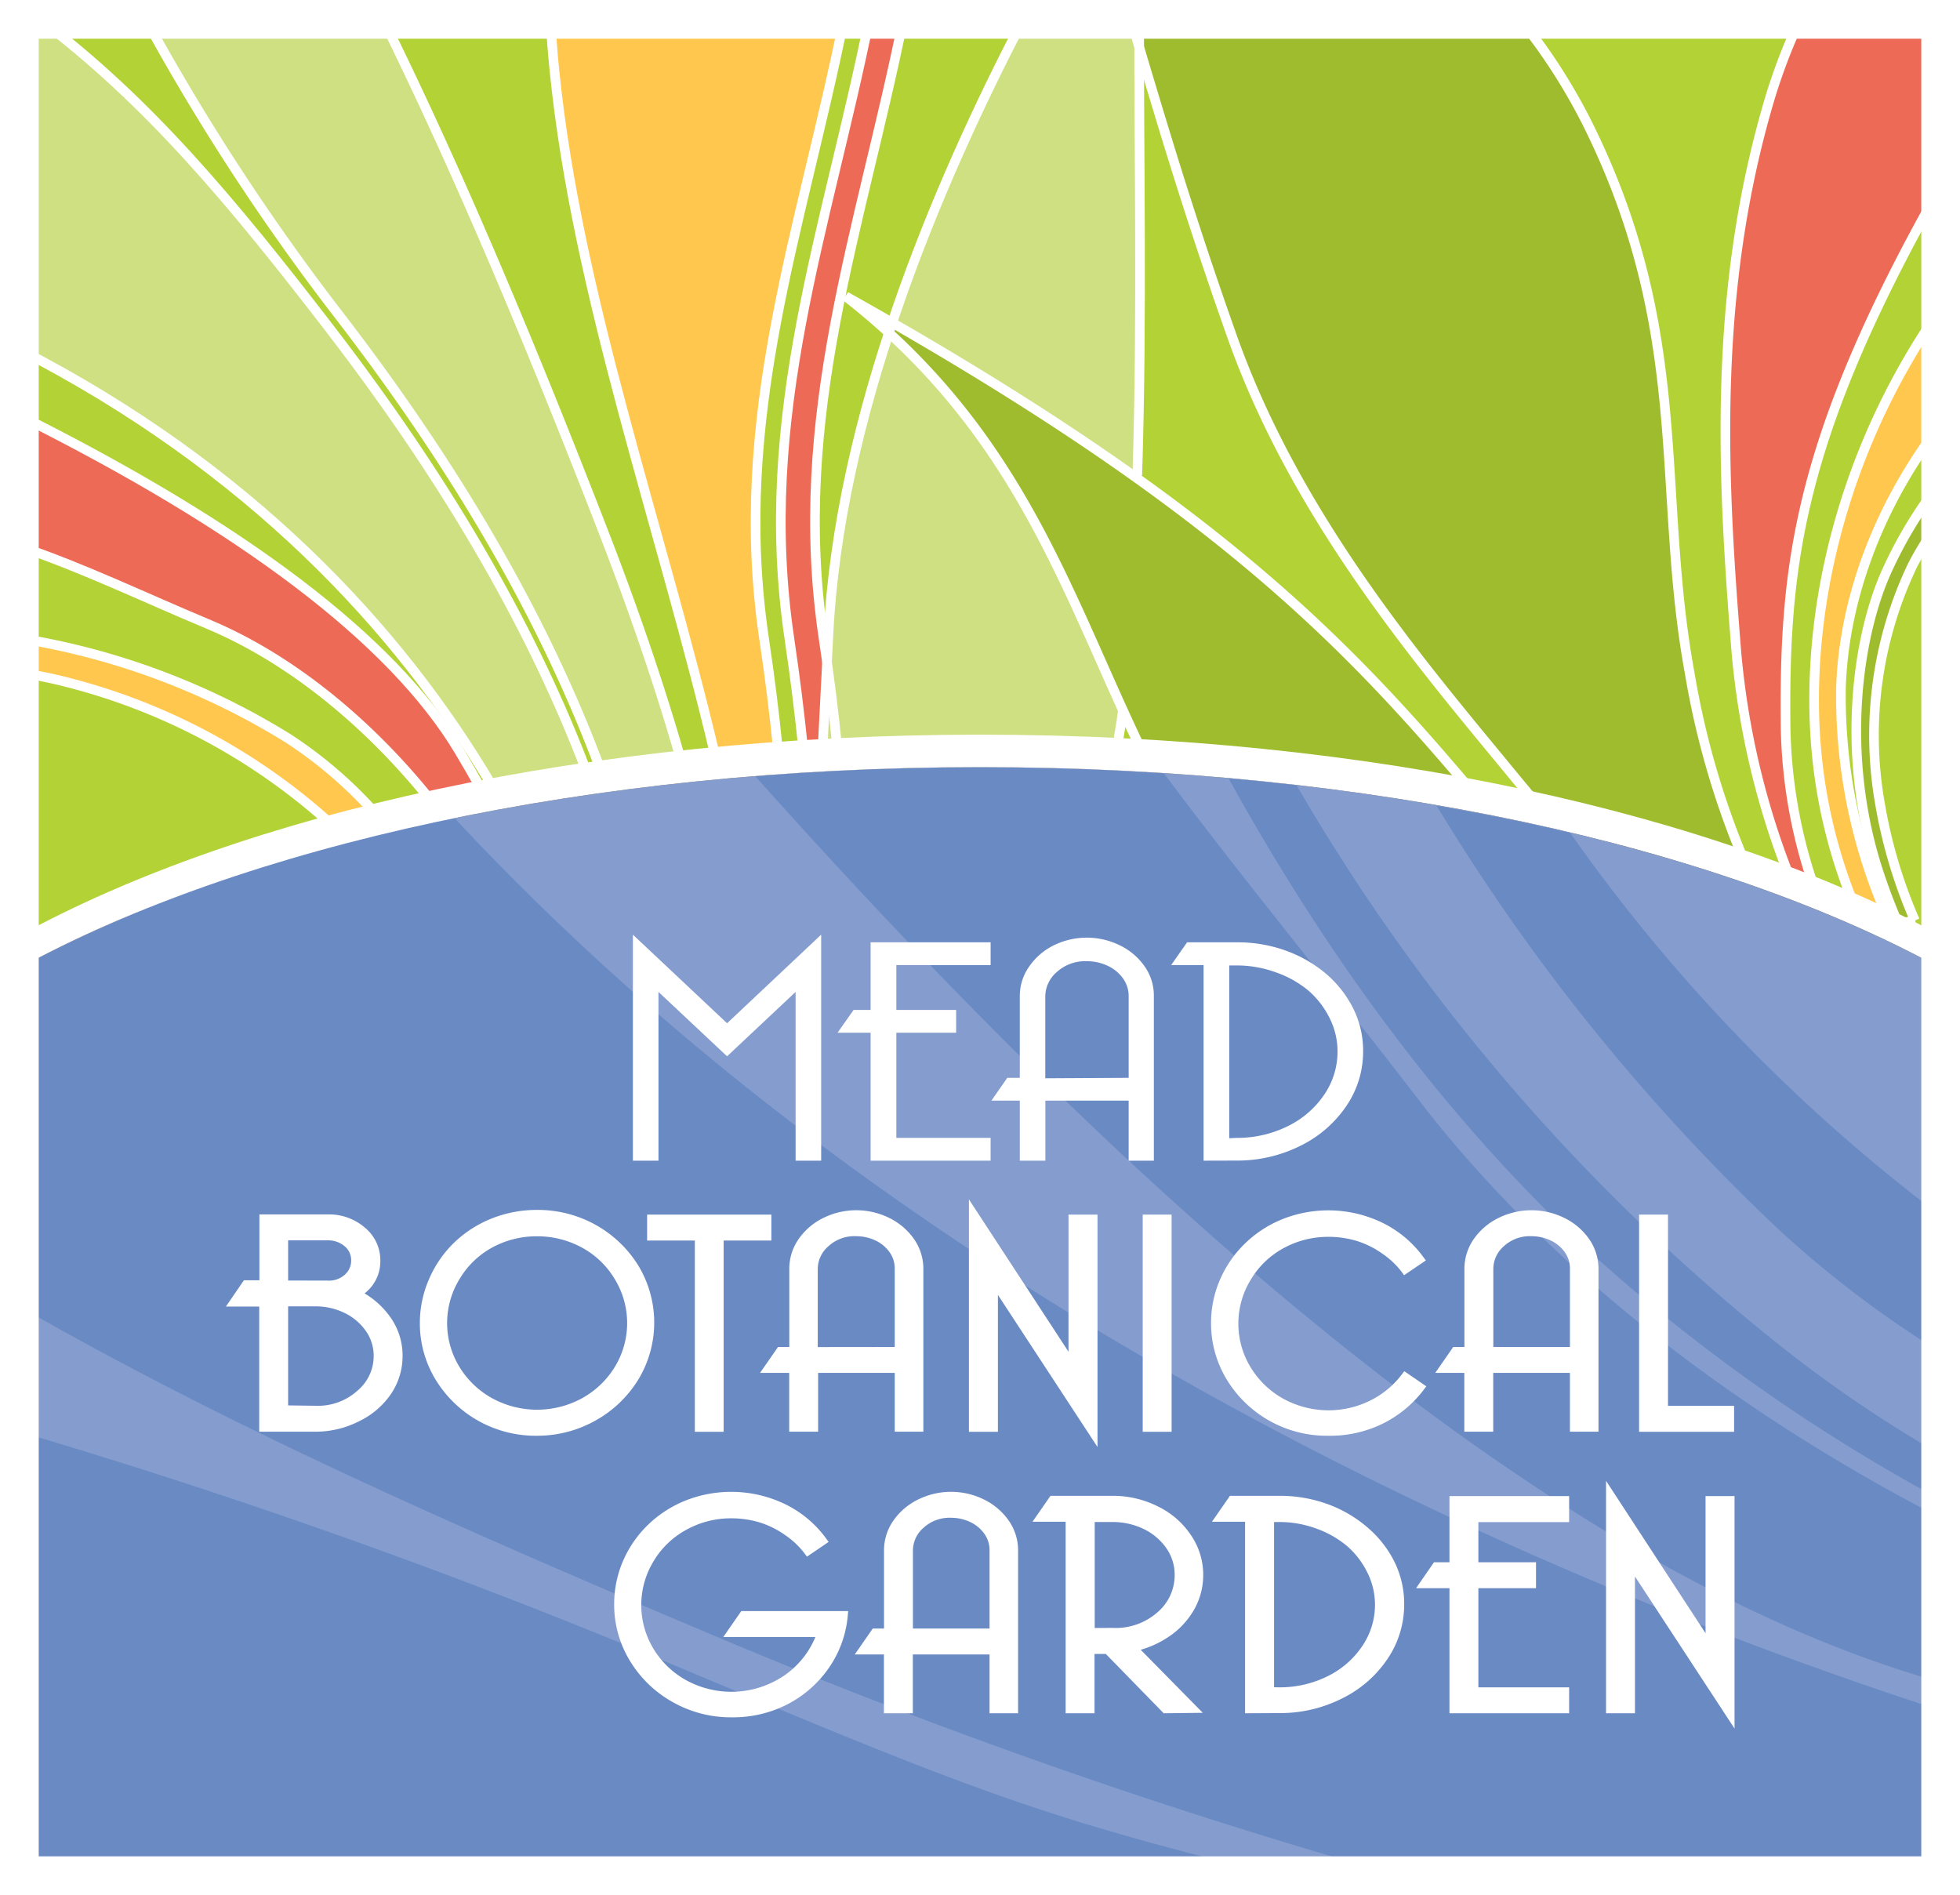 <svg xmlns="http://www.w3.org/2000/svg" viewBox="0 0 217.68 210.46"><rect x="0" y="0" width="217.68" height="210.46" fill="#333333" stroke="none"/><defs><style>.cls-1{fill:#849cce;}.cls-2{fill:#6a8ac4;}.cls-3{fill:#b2d235;}.cls-4{fill:#ed6a56;}.cls-5{fill:#cee082;}.cls-6{fill:#ffc74e;}.cls-7{fill:#9fbc2e;}.cls-10,.cls-8{fill:none;stroke:#fff;stroke-miterlimit:10;}.cls-8{stroke-width:1.07px;}.cls-9{fill:#fff;}.cls-10{stroke-width:4.3px;}</style></defs><title>Asset 1@512px</title><g id="Layer_2" data-name="Layer 2"><g id="Layer_1-2" data-name="Layer 1"><g id="Water"><path class="cls-1" d="M215.53,107.52V208.44H2.15V107.52C26.92,93.94,65.5,85.2,108.84,85.2S190.76,93.94,215.53,107.52Z"/><path class="cls-2" d="M214.57,186.55l1,.27V168.6c-24.3-12.54-44.44-28.75-58-46.44-9.85-12.84-19.39-24.32-28.3-36.27-6.65-.43-13.45-.68-20.38-.68-8.54,0-16.89.35-25,1C133.09,141.37,177.05,175.7,214.57,186.55Z"/><path class="cls-2" d="M175.67,138.21a197.19,197.19,0,0,0,39.86,28.33v-5a144.45,144.45,0,0,1-18.78-12.86A221.69,221.69,0,0,1,144,87.21q-3.73-.43-7.55-.77C147.43,106.34,160.55,124.1,175.67,138.21Z"/><path class="cls-2" d="M75.34,185.13A702.08,702.08,0,0,0,2.15,159v50H144.8C116.39,202.07,109.29,199.39,75.34,185.13Z"/><path class="cls-2" d="M215.53,189.95C165.15,173.62,97.2,142.22,48.36,88.55c0,0-30.87,10.56-46.21,19v37.54c22.67,13,47.5,24.07,76,36.07a647.3,647.3,0,0,0,77.06,27.11l1.47.41h58.82Z"/><path class="cls-2" d="M197.51,136.51a118.56,118.56,0,0,0,18,13.66V135a189.52,189.52,0,0,1-41.12-42.5c-4.77-1.14-9.72-2.14-14.82-3A224,224,0,0,0,197.51,136.51Z"/></g><g id="Grass"><path class="cls-3" d="M215.53,104.66V2.15H2.15V104.66C26.92,91.08,65.5,82.34,108.84,82.34S190.76,91.08,215.53,104.66Z"/><path class="cls-4" d="M100.32,2.15H96.54c-4.68,23.26-12.55,44-8.87,68.76.63,4.25,1.13,8.32,1.53,12.24l0,.29L93,83.15c-.39-3.92-.89-8-1.53-12.24C87.77,46.19,95.64,25.41,100.32,2.15Z"/><path class="cls-4" d="M2.15,46.13V60.67c7.19,2.44,13.7,5.61,21.19,8.74C31.81,73,40.4,79.68,47.63,88.62c1.88-.41,3.79-.79,5.71-1.16-.76-1.36-1.54-2.73-2.37-4.11C43.56,71,26.91,58.5,2.15,46.13Z"/><path class="cls-5" d="M42.55,2.15H16.19a250,250,0,0,0,21.5,32.91c14.39,18.7,23.39,35.35,28.92,50.19q4.41-.62,8.94-1.12c-2.08-7.26-4.75-15.22-8.12-24C58.81,37.83,50.76,18.78,42.55,2.15Z"/><path class="cls-6" d="M93.73,2.15H61.14c.1,1.84.23,3.71.43,5.62,2.52,25.06,11.83,50.65,17.82,76q3.47-.33,7-.59c-.39-3.92-.89-8-1.53-12.24C81.19,46.19,89.06,25.41,93.73,2.15Z"/><path class="cls-5" d="M4.42,2.15H2.15V38.8C27.61,51.86,44.31,69.75,54.61,87.2c3.41-.64,6.9-1.21,10.45-1.73C59.55,71,50.67,54.74,36.56,36.41,25.69,22.29,16.48,11.26,4.42,2.15Z"/><path class="cls-5" d="M126.52,2.15H113.66C103.9,20.82,93.16,46.46,92,70.59q-.31,6.23-.63,12.25c5.74-.32,11.57-.5,17.51-.5q7.74,0,15.25.37C127.5,56.89,126.44,24.65,126.52,2.15Z"/><path class="cls-6" d="M32,82A80.78,80.78,0,0,0,2.15,70.88v3.8c1.36.22,2.7.47,4,.77A68.94,68.94,0,0,1,36.55,91.32c1.61-.44,3.23-.87,4.88-1.28A48.21,48.21,0,0,0,32,82Z"/><path class="cls-7" d="M176.24,13.61a64.62,64.62,0,0,0-7.4-11.46H125.59c2.72,8.91,5.75,19.73,11.27,35.29,7.26,20.44,21.47,36.83,31.36,48.88.65.79,1.28,1.54,1.93,2.32a207.64,207.64,0,0,1,23.35,6.47,93.32,93.32,0,0,1-5.83-20.29C183.91,54.46,187.89,36.92,176.24,13.61Z"/><path class="cls-4" d="M215.53,20.73V2.15H199.93a65.09,65.09,0,0,0-3.3,8.55c-6.62,22-5.27,43.14-3.79,61.66A89.2,89.2,0,0,0,198.6,97c.91.35,1.82.7,2.71,1.05a57.13,57.13,0,0,1-3-17.34C198.13,62.81,199.66,48.76,215.53,20.73Z"/><path class="cls-7" d="M93.93,32.91c19.23,15,24.37,32.66,32.63,49.94a285.51,285.51,0,0,1,36.32,4.31C148.6,70.32,133.69,55.18,93.93,32.91Z"/><path class="cls-7" d="M208.53,96.53q.91,2.83,2.09,5.6l.69.35,1.36-.25a55.54,55.54,0,0,1-3.84-12.77,43.74,43.74,0,0,1,3.58-26.68,31.19,31.19,0,0,1,3.12-4.89V53.56a48.11,48.11,0,0,0-5.93,9.74C206.27,70.56,204.4,83.66,208.53,96.53Z"/><path class="cls-6" d="M201.73,83.35a59,59,0,0,0,3.92,16.47c1.33.58,2.6,1.19,3.86,1.79a61,61,0,0,1-5.05-25.18c.27-9.13,3.69-19.67,11.07-29.29V34.29C204.27,50.39,200.4,68.63,201.73,83.35Z"/><path class="cls-8" d="M2.15,46.13V60.67c7.19,2.44,13.7,5.61,21.19,8.74C31.81,73,40.4,79.68,47.63,88.62c1.88-.41,3.79-.79,5.71-1.16-.76-1.36-1.54-2.73-2.37-4.11C43.56,71,26.91,58.5,2.15,46.13Z"/><path class="cls-8" d="M42.55,2.15H16.19a250,250,0,0,0,21.5,32.91c14.39,18.7,23.39,35.35,28.92,50.19q4.41-.62,8.94-1.12c-2.08-7.26-4.75-15.22-8.12-24C58.81,37.83,50.76,18.78,42.55,2.15Z"/><path class="cls-8" d="M93.73,2.15H61.14c.1,1.84.23,3.71.43,5.62,2.52,25.06,11.83,50.65,17.82,76q3.47-.33,7-.59c-.39-3.92-.89-8-1.53-12.24C81.19,46.19,89.06,25.41,93.73,2.15Z"/><path class="cls-8" d="M4.42,2.15H2.15V38.8C27.61,51.86,44.31,69.75,54.61,87.2c3.41-.64,6.9-1.21,10.45-1.73C59.55,71,50.67,54.74,36.56,36.41,25.69,22.29,16.48,11.26,4.42,2.15Z"/><path class="cls-8" d="M126.31,52.78c.57-18,.16-36.31.21-50.63H113.66C103.9,20.82,93.16,46.46,92,70.59q-.31,6.23-.63,12.25c5.74-.32,11.57-.5,17.51-.5q7.74,0,15.25.37c.2-1.53.39-2.15.56-3.72"/><path class="cls-8" d="M32,82A80.78,80.78,0,0,0,2.15,70.88v3.8c1.36.22,2.7.47,4,.77A68.94,68.94,0,0,1,36.55,91.32c1.61-.44,3.23-.87,4.88-1.28A48.21,48.21,0,0,0,32,82Z"/><path class="cls-8" d="M100.32,2.15H96.54c-4.68,23.26-12.55,44-8.87,68.76.63,4.25,1.13,8.32,1.53,12.24l0,.29L93,83.15c-.39-3.92-.89-8-1.53-12.24C87.77,46.19,95.64,25.41,100.32,2.15Z"/><path class="cls-8" d="M176.24,13.61a64.62,64.62,0,0,0-7.4-11.46H125.59c2.72,8.91,5.75,19.73,11.27,35.29,7.26,20.44,21.47,36.83,31.36,48.88.65.79,1.28,1.54,1.93,2.32a207.64,207.64,0,0,1,23.35,6.47,93.32,93.32,0,0,1-5.83-20.29C183.91,54.46,187.89,36.92,176.24,13.61Z"/><path class="cls-8" d="M215.53,20.73V2.15H199.93a65.09,65.09,0,0,0-3.3,8.55c-6.62,22-5.27,43.14-3.79,61.66A89.2,89.2,0,0,0,198.6,97c.91.35,1.82.7,2.71,1.05a57.13,57.13,0,0,1-3-17.34C198.13,62.81,199.66,48.76,215.53,20.73Z"/><path class="cls-8" d="M93.93,32.91c19.23,15,24.37,32.66,32.63,49.94a285.51,285.51,0,0,1,36.32,4.31C148.6,70.32,133.69,55.18,93.93,32.91Z"/><path class="cls-8" d="M208.53,96.53q.91,2.83,2.09,5.6l.69.35,1.36-.25a55.54,55.54,0,0,1-3.84-12.77,43.74,43.74,0,0,1,3.58-26.68,31.19,31.19,0,0,1,3.12-4.89V53.56a48.11,48.11,0,0,0-5.93,9.74C206.27,70.56,204.4,83.66,208.53,96.53Z"/><path class="cls-8" d="M201.73,83.35a59,59,0,0,0,3.92,16.47c1.33.58,2.6,1.19,3.86,1.79a61,61,0,0,1-5.05-25.18c.27-9.13,3.69-19.67,11.07-29.29V34.29C204.27,50.39,200.4,68.63,201.73,83.35Z"/></g><path id="Divider" class="cls-9" d="M108.84,81.59c-43.34,0-81.92,8.73-106.69,22.31v3.61C26.92,93.94,65.5,85.2,108.84,85.2s81.92,8.73,106.69,22.32v-3.61C190.76,90.33,152.18,81.59,108.84,81.59Z"/><g id="Name"><path class="cls-9" d="M176.53,147Zm0,0Zm0,0Z"/><path class="cls-9" d="M176.53,147Zm0,0Z"/><polygon class="cls-9" points="176.53 147.01 176.53 147.01 176.53 147.01 176.53 147.01 176.53 147.01 176.53 147.01 176.53 147.01 176.53 147.01 176.53 147.01"/><path class="cls-9" d="M176.53,147Zm0,0Z"/><polygon class="cls-9" points="176.53 147.01 176.53 147.01 176.53 147.01 176.53 147.01 176.53 147.01 176.53 147.01 176.53 147.01 176.53 147.01 176.53 147.01"/><circle class="cls-9" cx="176.53" cy="147.01"/><polygon class="cls-9" points="176.53 147.01 176.53 147.01 176.53 147.01 176.53 147.01 176.53 147.01 176.53 147.01 176.53 147.01 176.53 147.01 176.53 147.01 176.53 147.01 176.53 147.01 176.53 147.01 176.53 147.01 176.53 147.01 176.53 147.01 176.53 147.01 176.53 147.01 176.53 147.01 176.53 147.01 176.53 147.01 176.53 147.01 176.53 147.01 176.53 147.01 176.53 147.01 176.53 147.01 176.53 147.01 176.53 147.01 176.53 147.01 176.53 147.01"/><path class="cls-9" d="M176.53,147Zm0,0Z"/><polygon class="cls-9" points="176.53 147.01 176.53 147.01 176.53 147.01 176.53 147.01 176.53 147.01 176.53 147.01 176.53 147.01"/><polygon class="cls-9" points="176.53 147.01 176.53 147.01 176.53 147.01 176.53 147.01 176.53 147.01 176.53 147.01 176.53 147.01 176.53 147.01 176.53 147.01 176.53 147.01 176.53 147.01 176.53 147.01 176.53 147.01 176.53 147.01 176.53 147.01 176.53 147.01 176.53 147.01 176.53 147.01 176.53 147.01 176.53 147.01 176.53 147.01 176.53 147.01 176.53 147.01 176.53 147.01 176.53 147.01 176.53 147.01 176.53 147.01 176.53 147.01 176.53 147.01 176.53 147.01 176.53 147.01"/><path class="cls-9" d="M176.53,147Zm0,0Z"/><path class="cls-9" d="M176.53,147Zm0,0Z"/><path class="cls-9" d="M176.53,147Zm0,0Z"/><polygon class="cls-9" points="176.53 147.01 176.53 147.01 176.53 147.01 176.53 147.01 176.53 147.01 176.53 147.01 176.53 147.01 176.53 147.01 176.53 147.01 176.53 147.01 176.53 147.01 176.53 147.01 176.53 147.01 176.53 147.01 176.53 147.01 176.53 147.01 176.53 147.01"/><polygon class="cls-9" points="176.53 147.01 176.53 147.01 176.53 147.01 176.53 147.01 176.53 147.01 176.53 147.01 176.53 147.01 176.53 147.01 176.53 147.01"/><path class="cls-9" d="M28.79,159v-13.9h-3.7l2-2.92h1.72v-7.31h7.63a6.07,6.07,0,0,1,4.1,1.48A4.68,4.68,0,0,1,42.24,140a4.49,4.49,0,0,1-1.75,3.64,9.39,9.39,0,0,1,2.84,2.61,7.35,7.35,0,0,1,1.38,4.35,7.49,7.49,0,0,1-1.3,4.23,9,9,0,0,1-3.51,3A10.65,10.65,0,0,1,35.08,159Zm6.29-2.88a6.52,6.52,0,0,0,4.6-1.66,5,5,0,0,0,1.82-3.84,4.76,4.76,0,0,0-.87-2.81,6.12,6.12,0,0,0-2.37-2,7.26,7.26,0,0,0-3.17-.73H32v11Zm1.34-13.9a2.6,2.6,0,0,0,1.9-.68A2.06,2.06,0,0,0,39,140a2,2,0,0,0-.74-1.61,2.81,2.81,0,0,0-1.87-.64H32v4.46Z"/><path class="cls-9" d="M59.62,159.45a13,13,0,0,1-11.24-6.23,12,12,0,0,1-1.75-6.3,12.16,12.16,0,0,1,1-4.82A12.52,12.52,0,0,1,50.44,138a12.88,12.88,0,0,1,4.2-2.69,13.48,13.48,0,0,1,5-.94,13.2,13.2,0,0,1,6.55,1.68,13,13,0,0,1,4.72,4.53,12.23,12.23,0,0,1,0,12.6,12.94,12.94,0,0,1-4.72,4.55A13.2,13.2,0,0,1,59.62,159.45Zm0-22.15a10.26,10.26,0,0,0-5,1.27A9.53,9.53,0,0,0,51,142.11a9.34,9.34,0,0,0,0,9.65,9.79,9.79,0,0,0,3.65,3.52,10.42,10.42,0,0,0,10,0,9.83,9.83,0,0,0,3.66-3.52,9.35,9.35,0,0,0,0-9.65,9.55,9.55,0,0,0-3.65-3.54A10.31,10.31,0,0,0,59.62,137.3Z"/><polygon class="cls-9" points="77.17 159.01 77.17 137.77 71.87 137.77 71.87 134.89 85.67 134.89 85.67 137.77 80.37 137.77 80.37 159.01 77.17 159.01"/><path class="cls-9" d="M99.37,159v-6.53H90.86V159H87.65v-6.53H84.41l2-2.88h1.25v-8.66a5.75,5.75,0,0,1,1-3.27,7.17,7.17,0,0,1,2.74-2.38,8.27,8.27,0,0,1,7.4,0,7.22,7.22,0,0,1,2.75,2.38,5.79,5.79,0,0,1,1,3.27V159Zm0-9.41v-8.66a3.11,3.11,0,0,0-.59-1.89,4,4,0,0,0-1.58-1.29,5,5,0,0,0-2.09-.46A4.25,4.25,0,0,0,92,138.41a3.35,3.35,0,0,0-1.18,2.53v8.66Z"/><polygon class="cls-9" points="110.83 143.81 110.83 159.01 107.61 159.01 107.61 133.2 118.67 150.12 118.67 134.89 121.89 134.89 121.89 160.7 110.83 143.81"/><rect class="cls-9" x="126.91" y="134.89" width="3.21" height="24.12"/><path class="cls-9" d="M147.49,159.45a13,13,0,0,1-11.24-6.23,12,12,0,0,1-1.75-6.3,12.07,12.07,0,0,1,1-4.82,12.46,12.46,0,0,1,2.82-4.05,12.83,12.83,0,0,1,4.2-2.69,13.78,13.78,0,0,1,11,.43,12.29,12.29,0,0,1,4.53,3.78l.31.41-2.42,1.64-.3-.41a9.3,9.3,0,0,0-2.14-2,10.1,10.1,0,0,0-2.8-1.39,10.79,10.79,0,0,0-3.17-.46,10.25,10.25,0,0,0-5,1.27,9.53,9.53,0,0,0-3.65,3.54,9.32,9.32,0,0,0,0,9.65,9.81,9.81,0,0,0,3.65,3.52,10.44,10.44,0,0,0,9.61.22,9.94,9.94,0,0,0,3.51-2.87l.31-.41,2.45,1.68-.31.41a12.85,12.85,0,0,1-4.54,3.74A13.24,13.24,0,0,1,147.49,159.45Z"/><path class="cls-9" d="M174.36,159v-6.53h-8.52V159h-3.21v-6.53H159.4l2-2.88h1.24v-8.66a5.79,5.79,0,0,1,1-3.27,7.23,7.23,0,0,1,2.75-2.38,8.26,8.26,0,0,1,7.39,0,7.2,7.2,0,0,1,2.75,2.38,5.78,5.78,0,0,1,1,3.27V159Zm0-9.41v-8.66a3.12,3.12,0,0,0-.59-1.89,4.06,4.06,0,0,0-1.58-1.29,5,5,0,0,0-2.09-.46,4.26,4.26,0,0,0-3.08,1.11,3.35,3.35,0,0,0-1.17,2.53v8.66Z"/><polygon class="cls-9" points="182.04 159.01 182.04 134.89 185.25 134.89 185.25 156.13 192.59 156.13 192.59 159.01 182.04 159.01"/><path class="cls-9" d="M81.2,190.72A13.09,13.09,0,0,1,74.66,189a12.9,12.9,0,0,1-4.7-4.55,12,12,0,0,1-1.75-6.31,12.08,12.08,0,0,1,1-4.82A12.42,12.42,0,0,1,72,169.31a12.88,12.88,0,0,1,4.2-2.69,13.79,13.79,0,0,1,11,.43,12.28,12.28,0,0,1,4.53,3.78l.3.41-2.41,1.64-.3-.41a9.27,9.27,0,0,0-2.14-2,10.09,10.09,0,0,0-2.8-1.39,10.8,10.8,0,0,0-3.17-.46,10.21,10.21,0,0,0-5,1.28,9.53,9.53,0,0,0-3.65,3.53,9.35,9.35,0,0,0,0,9.65,9.75,9.75,0,0,0,3.65,3.52,10.44,10.44,0,0,0,11-.6,9.66,9.66,0,0,0,3.35-4.2H80.33l2-2.88H94.2l-.05.55a12,12,0,0,1-2.08,5.74,12.73,12.73,0,0,1-4.62,4.07A13.26,13.26,0,0,1,81.2,190.72Z"/><path class="cls-9" d="M109.9,190.27v-6.53h-8.52v6.53H98.17v-6.53H94.93l2-2.88h1.25V172.2a5.76,5.76,0,0,1,1-3.27,7.18,7.18,0,0,1,2.75-2.38,8.26,8.26,0,0,1,7.39,0,7.18,7.18,0,0,1,2.75,2.38,5.77,5.77,0,0,1,1,3.27v18.07Zm0-9.41V172.2a3.09,3.09,0,0,0-.59-1.88,4,4,0,0,0-1.58-1.3,5,5,0,0,0-2.08-.46,4.27,4.27,0,0,0-3.08,1.11,3.35,3.35,0,0,0-1.18,2.53v8.66Z"/><path class="cls-9" d="M129.24,190.27l-6.43-6.59h-1.25v6.59h-3.21V169h-3.68l2-2.88h6.91a11.13,11.13,0,0,1,5,1.17,9.29,9.29,0,0,1,3.69,3.2,7.79,7.79,0,0,1,1.36,4.4,7.71,7.71,0,0,1-1,3.85,9,9,0,0,1-2.87,3.06,11,11,0,0,1-3.07,1.42l6.89,7Zm-5.66-9.48a7,7,0,0,0,5-1.76,5.4,5.4,0,0,0,1.88-4.12,5.16,5.16,0,0,0-1-3.08,6.5,6.5,0,0,0-2.54-2.07,7.89,7.89,0,0,0-3.34-.73h-2V180.8Z"/><path class="cls-9" d="M138.28,190.27V169H134.6l2-2.88h5.46a15.51,15.51,0,0,1,5.43.94,14.19,14.19,0,0,1,4.37,2.56,12.12,12.12,0,0,1,3,3.81,10.57,10.57,0,0,1,1.09,4.76,10.75,10.75,0,0,1-1.87,6.07,12.93,12.93,0,0,1-5.06,4.38,15.22,15.22,0,0,1-6.93,1.61Zm3.78-2.88a11.93,11.93,0,0,0,5.38-1.23,9.87,9.87,0,0,0,3.86-3.36,8.18,8.18,0,0,0,1.41-4.59,8,8,0,0,0-.85-3.57,9.39,9.39,0,0,0-2.23-2.92,11.1,11.1,0,0,0-3.38-1.94,11.91,11.91,0,0,0-4.18-.75h-.57v18.35Z"/><polygon class="cls-9" points="160.98 190.27 160.98 176.38 157.27 176.38 159.26 173.5 160.98 173.5 160.98 166.15 174.27 166.15 174.27 169.04 164.19 169.04 164.19 173.5 170.59 173.5 170.59 176.38 164.19 176.38 164.19 187.39 174.27 187.39 174.27 190.27 160.98 190.27"/><polygon class="cls-9" points="181.58 175.08 181.58 190.27 178.37 190.27 178.37 164.46 189.42 181.38 189.42 166.15 192.64 166.15 192.64 191.97 181.58 175.08"/><polygon class="cls-9" points="88.36 128.9 88.36 110.16 80.75 117.31 73.13 110.16 73.13 128.9 70.29 128.9 70.29 103.8 80.75 113.64 91.2 103.8 91.2 128.9 88.36 128.9"/><polygon class="cls-9" points="96.69 128.9 96.69 114.69 93.02 114.69 94.8 112.16 96.69 112.16 96.69 104.65 110.02 104.65 110.02 107.18 99.55 107.18 99.55 112.16 106.19 112.16 106.19 114.69 99.55 114.69 99.55 126.37 110.02 126.37 110.02 128.9 96.69 128.9"/><path class="cls-9" d="M125.35,128.9v-6.67H116.1v6.67h-2.84v-6.67h-3.15l1.76-2.53h1.39v-9.07a5.67,5.67,0,0,1,1-3.23A7.17,7.17,0,0,1,117,105a8.33,8.33,0,0,1,7.4,0,7.17,7.17,0,0,1,2.75,2.36,5.65,5.65,0,0,1,1,3.23V128.9Zm0-9.2v-9.07a3.34,3.34,0,0,0-.65-2,4.31,4.31,0,0,0-1.72-1.39,5.34,5.34,0,0,0-2.26-.49,4.68,4.68,0,0,0-3.35,1.2,3.61,3.61,0,0,0-1.28,2.73v9.07Z"/><path class="cls-9" d="M133.67,128.9V107.18h-3.6l1.77-2.53h5.5a15.82,15.82,0,0,1,5.51.94,14.55,14.55,0,0,1,4.44,2.57,12.35,12.35,0,0,1,3,3.83,10.55,10.55,0,0,1,1.1,4.78,10.74,10.74,0,0,1-1.89,6.1,13.13,13.13,0,0,1-5.14,4.41,15.62,15.62,0,0,1-7,1.61Zm3.66-2.53a12.6,12.6,0,0,0,5.67-1.29,10.37,10.37,0,0,0,4.07-3.51,8.49,8.49,0,0,0,1.48-4.8,8.28,8.28,0,0,0-.9-3.74A9.76,9.76,0,0,0,145.3,110a11.61,11.61,0,0,0-3.56-2,12.7,12.7,0,0,0-4.4-.78h-.82v19.19Z"/></g><rect id="Frame" class="cls-10" x="2.15" y="2.15" width="213.38" height="206.16"/></g></g></svg>